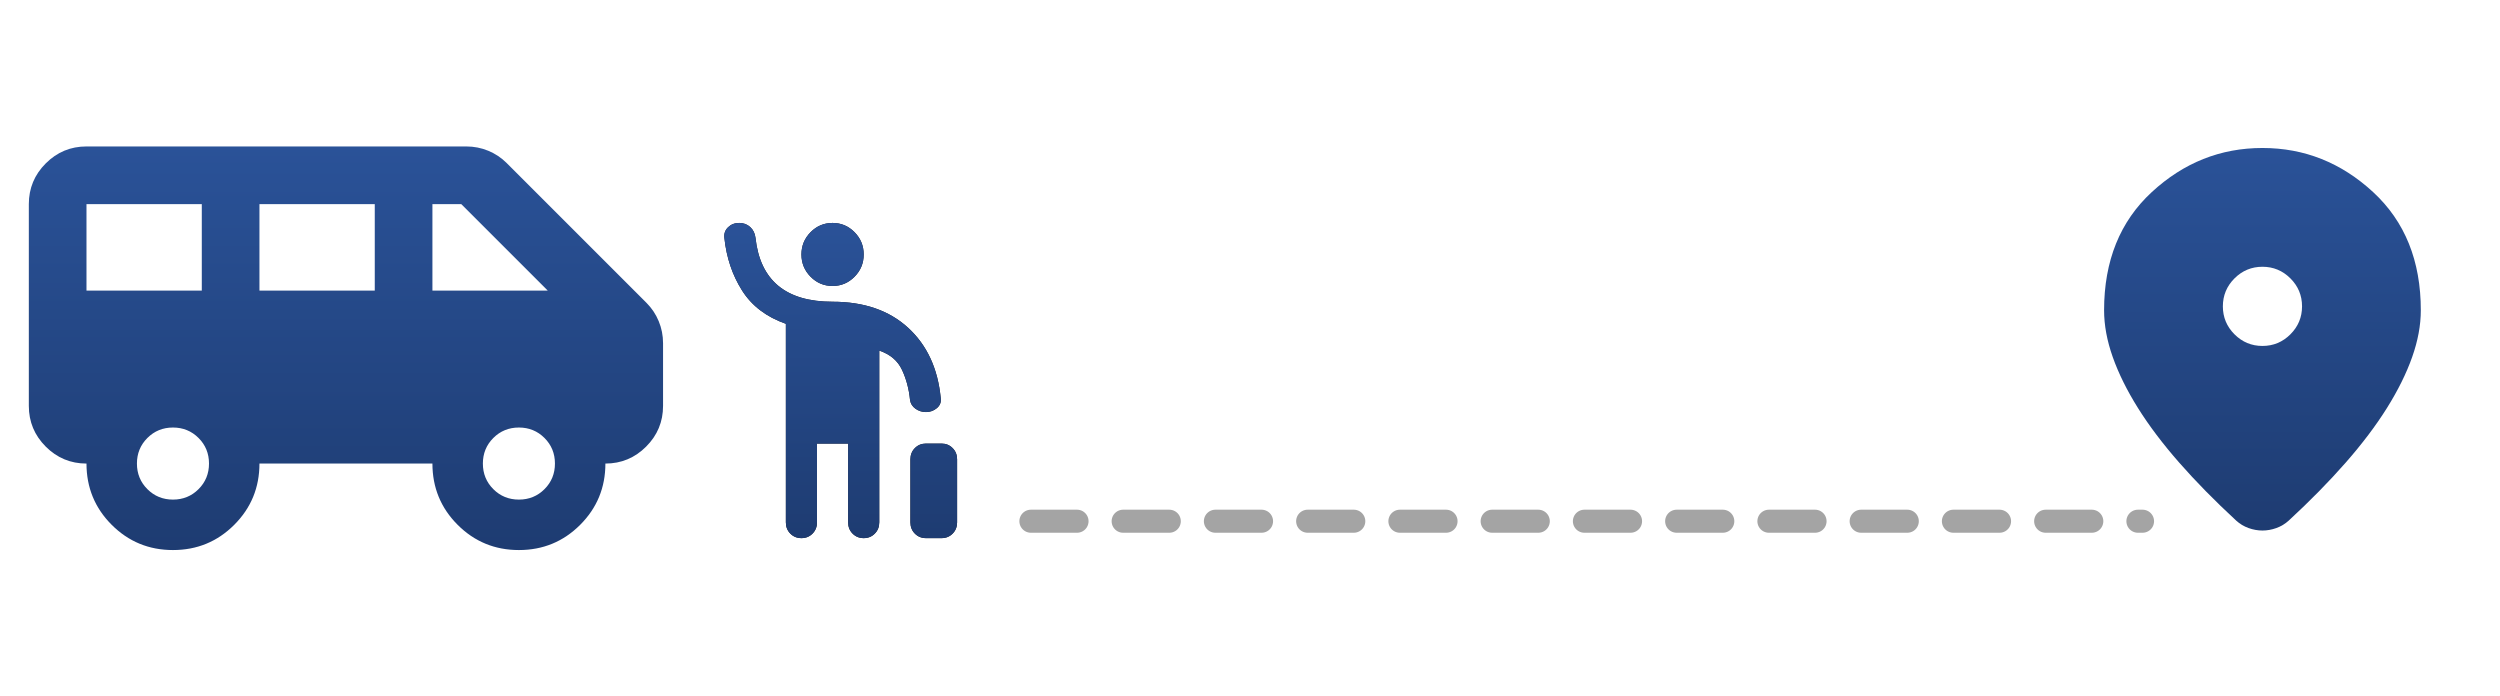 <svg xmlns="http://www.w3.org/2000/svg" width="542" height="151" viewBox="0 0 542 151" fill="none">
<mask id="mask0_288_842" style="mask-type:alpha" maskUnits="userSpaceOnUse" x="0" y="0" width="150" height="151">
<rect y="0.5" width="150" height="150" fill="#D9D9D9"/>
</mask>
<g mask="url(#mask0_288_842)">
<path d="M37.499 119.25C32.291 119.25 27.864 117.428 24.218 113.782C20.572 110.136 18.75 105.709 18.75 100.5C15.312 100.5 12.369 99.276 9.921 96.829C7.473 94.381 6.25 91.438 6.25 88.001V44.251C6.25 40.813 7.473 37.87 9.921 35.422C12.369 32.974 15.312 31.75 18.75 31.75H101.093C102.76 31.75 104.348 32.063 105.859 32.688C107.369 33.313 108.697 34.198 109.843 35.344L140.156 65.657C141.302 66.803 142.187 68.131 142.812 69.641C143.437 71.151 143.75 72.74 143.75 74.407V88.001C143.75 91.438 142.526 94.381 140.078 96.829C137.63 99.276 134.687 100.5 131.25 100.5C131.25 105.709 129.427 110.136 125.781 113.782C122.135 117.428 117.708 119.25 112.5 119.25C107.291 119.25 102.864 117.428 99.218 113.782C95.572 110.136 93.749 105.709 93.749 100.5H56.249C56.249 105.709 54.427 110.136 50.781 113.782C47.135 117.428 42.708 119.25 37.499 119.25ZM93.749 63.001H118.75L99.999 44.251H93.749V63.001ZM56.249 63.001H81.249V44.251H56.249V63.001ZM18.75 63.001H43.749V44.251H18.75V63.001ZM37.499 108.313C39.687 108.313 41.536 107.558 43.046 106.047C44.557 104.537 45.312 102.688 45.312 100.5C45.312 98.313 44.557 96.464 43.046 94.954C41.536 93.443 39.687 92.688 37.499 92.688C35.312 92.688 33.463 93.443 31.953 94.954C30.442 96.464 29.687 98.313 29.687 100.5C29.687 102.688 30.442 104.537 31.953 106.047C33.463 107.558 35.312 108.313 37.499 108.313ZM112.5 108.313C114.687 108.313 116.536 107.558 118.046 106.047C119.557 104.537 120.312 102.688 120.312 100.5C120.312 98.313 119.557 96.464 118.046 94.954C116.536 93.443 114.687 92.688 112.5 92.688C110.312 92.688 108.463 93.443 106.953 94.954C105.442 96.464 104.687 98.313 104.687 100.5C104.687 102.688 105.442 104.537 106.953 106.047C108.463 107.558 110.312 108.313 112.5 108.313Z" fill="url(#paint0_linear_288_842)"/>
</g>
<line x1="223.5" y1="113" x2="464.5" y2="113" stroke="#A4A4A4" stroke-width="5" stroke-linecap="round" stroke-dasharray="10 10"/>
<mask id="mask1_288_842" style="mask-type:alpha" maskUnits="userSpaceOnUse" x="439" y="23" width="103" height="104">
<rect x="439" y="23.5" width="103" height="103" fill="#D9D9D9"/>
</mask>
<g mask="url(#mask1_288_842)">
<path d="M490.5 115.02C489.498 115.02 488.497 114.841 487.496 114.484C486.494 114.126 485.6 113.589 484.813 112.874C480.164 108.582 476.051 104.398 472.475 100.321C468.898 96.244 465.912 92.292 463.516 88.465C461.12 84.638 459.296 80.955 458.044 77.414C456.792 73.874 456.167 70.494 456.167 67.275C456.167 56.546 459.618 47.998 466.52 41.633C473.423 35.267 481.416 32.084 490.5 32.084C499.584 32.084 507.577 35.267 514.48 41.633C521.382 47.998 524.833 56.546 524.833 67.275C524.833 70.494 524.207 73.874 522.956 77.414C521.704 80.955 519.88 84.638 517.484 88.465C515.088 92.292 512.101 96.244 508.525 100.321C504.948 104.398 500.836 108.582 496.186 112.874C495.399 113.589 494.505 114.126 493.504 114.484C492.503 114.841 491.501 115.02 490.5 115.02ZM490.5 75C492.86 75 494.881 74.16 496.562 72.479C498.243 70.798 499.083 68.777 499.083 66.417C499.083 64.056 498.243 62.036 496.562 60.355C494.881 58.674 492.86 57.834 490.5 57.834C488.139 57.834 486.119 58.674 484.438 60.355C482.757 62.036 481.917 64.056 481.917 66.417C481.917 68.777 482.757 70.798 484.438 72.479C486.119 74.16 488.139 75 490.5 75Z" fill="url(#paint1_linear_288_842)"/>
</g>
<mask id="mask2_288_842" style="mask-type:alpha" maskUnits="userSpaceOnUse" x="140" y="41" width="81" height="83">
<rect width="81" height="82" transform="matrix(-1 0 0 1 221 41.5)" fill="#D9D9D9"/>
</mask>
<g mask="url(#mask2_288_842)">
<path d="M207.5 113.25V99.584C207.5 98.615 207.177 97.804 206.53 97.149C205.883 96.494 205.081 96.167 204.125 96.167H200.75C199.794 96.167 198.992 96.494 198.345 97.149C197.698 97.804 197.375 98.615 197.375 99.584V113.25C197.375 114.218 197.698 115.03 198.345 115.685C198.992 116.339 199.794 116.667 200.75 116.667H204.125C205.081 116.667 205.883 116.339 206.53 115.685C207.177 115.03 207.5 114.218 207.5 113.25ZM190.625 113.25V76.008C192.988 76.806 194.633 78.201 195.561 80.194C196.489 82.187 197.066 84.351 197.291 86.686C197.403 87.483 197.797 88.123 198.472 88.608C199.147 89.091 199.906 89.334 200.75 89.334C201.65 89.334 202.437 89.049 203.112 88.479C203.787 87.91 204.069 87.198 203.956 86.344C203.337 79.909 200.975 74.813 196.869 71.054C192.762 67.296 187.306 65.417 180.5 65.417C175.438 65.417 171.514 64.264 168.73 61.958C165.945 59.651 164.3 56.192 163.794 51.579C163.681 50.611 163.302 49.828 162.655 49.23C162.008 48.633 161.206 48.334 160.25 48.334C159.294 48.334 158.492 48.647 157.845 49.273C157.198 49.9 156.931 50.668 157.044 51.579C157.494 55.85 158.773 59.651 160.883 62.983C162.992 66.314 166.156 68.72 170.375 70.2V113.25C170.375 114.218 170.698 115.03 171.345 115.685C171.992 116.339 172.794 116.667 173.75 116.667C174.706 116.667 175.508 116.339 176.155 115.685C176.802 115.03 177.125 114.218 177.125 113.25V96.167H183.875V113.25C183.875 114.218 184.198 115.03 184.845 115.685C185.492 116.339 186.294 116.667 187.25 116.667C188.206 116.667 189.008 116.339 189.655 115.685C190.302 115.03 190.625 114.218 190.625 113.25ZM180.5 62C182.356 62 183.945 61.331 185.267 59.993C186.589 58.655 187.25 57.046 187.25 55.167C187.25 53.288 186.589 51.679 185.267 50.341C183.945 49.003 182.356 48.334 180.5 48.334C178.644 48.334 177.055 49.003 175.733 50.341C174.411 51.679 173.75 53.288 173.75 55.167C173.75 57.046 174.411 58.655 175.733 59.993C177.055 61.331 178.644 62 180.5 62Z" fill="#1C1B1F"/>
<path d="M207.5 113.25V99.584C207.5 98.615 207.177 97.804 206.53 97.149C205.883 96.494 205.081 96.167 204.125 96.167H200.75C199.794 96.167 198.992 96.494 198.345 97.149C197.698 97.804 197.375 98.615 197.375 99.584V113.25C197.375 114.218 197.698 115.03 198.345 115.685C198.992 116.339 199.794 116.667 200.75 116.667H204.125C205.081 116.667 205.883 116.339 206.53 115.685C207.177 115.03 207.5 114.218 207.5 113.25ZM190.625 113.25V76.008C192.988 76.806 194.633 78.201 195.561 80.194C196.489 82.187 197.066 84.351 197.291 86.686C197.403 87.483 197.797 88.123 198.472 88.608C199.147 89.091 199.906 89.334 200.75 89.334C201.65 89.334 202.437 89.049 203.112 88.479C203.787 87.91 204.069 87.198 203.956 86.344C203.337 79.909 200.975 74.813 196.869 71.054C192.762 67.296 187.306 65.417 180.5 65.417C175.438 65.417 171.514 64.264 168.73 61.958C165.945 59.651 164.3 56.192 163.794 51.579C163.681 50.611 163.302 49.828 162.655 49.23C162.008 48.633 161.206 48.334 160.25 48.334C159.294 48.334 158.492 48.647 157.845 49.273C157.198 49.9 156.931 50.668 157.044 51.579C157.494 55.85 158.773 59.651 160.883 62.983C162.992 66.314 166.156 68.72 170.375 70.2V113.25C170.375 114.218 170.698 115.03 171.345 115.685C171.992 116.339 172.794 116.667 173.75 116.667C174.706 116.667 175.508 116.339 176.155 115.685C176.802 115.03 177.125 114.218 177.125 113.25V96.167H183.875V113.25C183.875 114.218 184.198 115.03 184.845 115.685C185.492 116.339 186.294 116.667 187.25 116.667C188.206 116.667 189.008 116.339 189.655 115.685C190.302 115.03 190.625 114.218 190.625 113.25ZM180.5 62C182.356 62 183.945 61.331 185.267 59.993C186.589 58.655 187.25 57.046 187.25 55.167C187.25 53.288 186.589 51.679 185.267 50.341C183.945 49.003 182.356 48.334 180.5 48.334C178.644 48.334 177.055 49.003 175.733 50.341C174.411 51.679 173.75 53.288 173.75 55.167C173.75 57.046 174.411 58.655 175.733 59.993C177.055 61.331 178.644 62 180.5 62Z" fill="url(#paint2_linear_288_842)"/>
</g>
<defs>
<linearGradient id="paint0_linear_288_842" x1="74.999" y1="119.25" x2="74.999" y2="31.75" gradientUnits="userSpaceOnUse">
<stop stop-color="#1E3C72"/>
<stop offset="0.01" stop-color="#1E3C72"/>
<stop offset="1" stop-color="#2A5298"/>
</linearGradient>
<linearGradient id="paint1_linear_288_842" x1="490.5" y1="115.02" x2="490.5" y2="32.084" gradientUnits="userSpaceOnUse">
<stop stop-color="#1E3C72"/>
<stop offset="0.01" stop-color="#1E3C72"/>
<stop offset="1" stop-color="#2A5298"/>
</linearGradient>
<linearGradient id="paint2_linear_288_842" x1="182.259" y1="116.667" x2="182.259" y2="48.334" gradientUnits="userSpaceOnUse">
<stop stop-color="#1E3C72"/>
<stop offset="0.01" stop-color="#1E3C72"/>
<stop offset="1" stop-color="#2A5298"/>
</linearGradient>
</defs>
</svg>